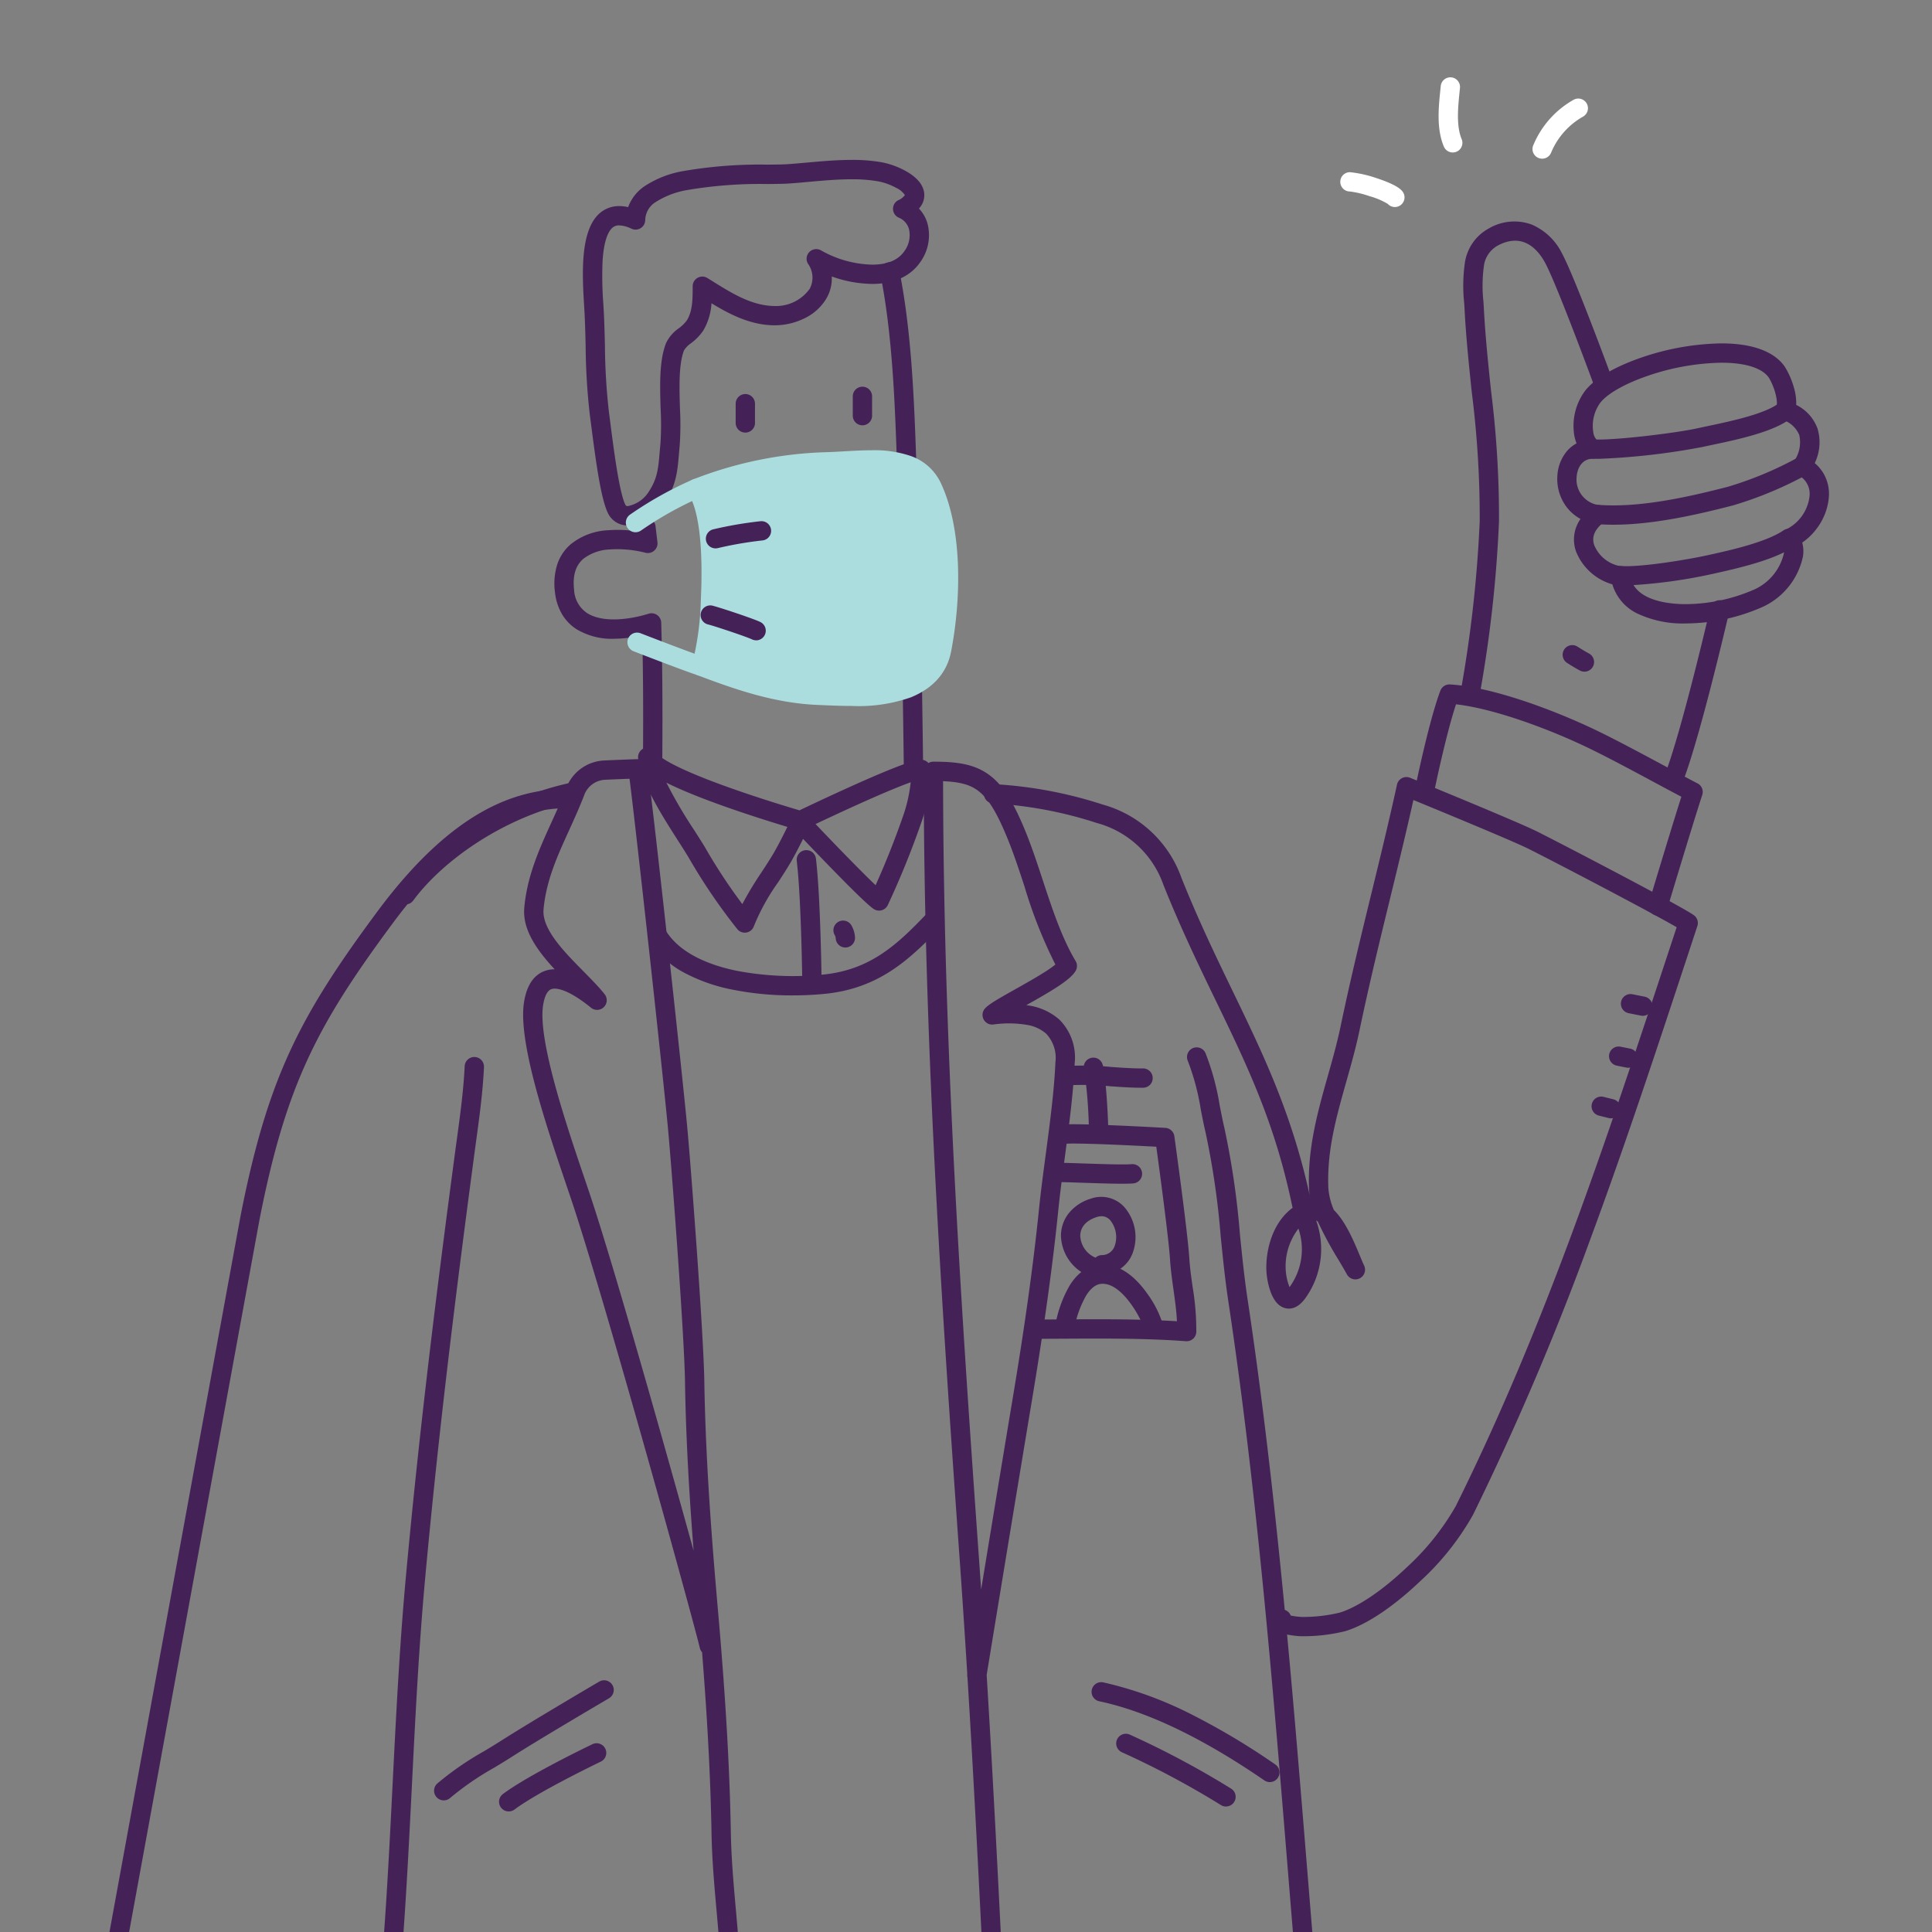 <svg xmlns="http://www.w3.org/2000/svg" width="300" height="300" viewBox="0 0 300 300">
  <rect x="0" y="0" width="300" height="300" fill="#808080" stroke="none"/>
  <g id="doctor" transform="translate(-257.306 -322.898)">
    <path id="Path_302" data-name="Path 302" d="M513.729,240.218h-.011a1.5,1.5,0,0,1-1.49-1.51c.052-7.491.016-13.425-.118-18.919a20.383,20.383,0,0,1-4.251.519,10.607,10.607,0,0,1-5.985-1.5,7.047,7.047,0,0,1-2.233-2.332,8.572,8.572,0,0,1-1.09-3.445,9.948,9.948,0,0,1,.37-4.283,7.017,7.017,0,0,1,2.043-3.077,9.982,9.982,0,0,1,5.89-2.214,19.142,19.142,0,0,1,4.395.176l-.055-.449a1.5,1.5,0,1,1,2.978-.363l.3,2.5a1.5,1.5,0,0,1-1.849,1.637,17.67,17.67,0,0,0-5.525-.516,7.2,7.2,0,0,0-4.163,1.481c-1.187,1.039-1.648,2.6-1.408,4.774a4.589,4.589,0,0,0,1.984,3.6c2.376,1.555,6.515,1.083,9.6.122a1.5,1.5,0,0,1,1.946,1.389c.175,6.072.227,12.525.169,20.923A1.5,1.5,0,0,1,513.729,240.218Z" transform="translate(-155.077 201.773)" fill="#442257"/>
    <path id="Path_303" data-name="Path 303" d="M565.652,185.049a1.5,1.5,0,0,1-1.5-1.448c-.328-9.505-.7-20.278-2.6-29.735a1.5,1.5,0,1,1,2.941-.592c1.953,9.7,2.329,20.6,2.661,30.224a1.5,1.5,0,0,1-1.447,1.551Z" transform="translate(-167.554 211.555)" fill="#442257"/>
    <path id="Path_304" data-name="Path 304" d="M567.574,248.279a1.5,1.5,0,0,1-1.5-1.481c0-.058-.074-5.924-.185-13.095a1.5,1.5,0,0,1,1.477-1.523h.024a1.5,1.5,0,0,1,1.5,1.477c.111,7.175.184,13.046.185,13.1a1.5,1.5,0,0,1-1.481,1.518Z" transform="translate(-168.418 195.711)" fill="#442257"/>
    <path id="Line_1" data-name="Line 1" d="M0,4.486a1.5,1.5,0,0,1-1.5-1.5V0A1.5,1.5,0,0,1,0-1.5,1.5,1.5,0,0,1,1.5,0V2.986A1.5,1.5,0,0,1,0,4.486Z" transform="translate(373.041 385.585)" fill="#442257"/>
    <path id="Path_305" data-name="Path 305" d="M510.973,189.024a3.359,3.359,0,0,1-3.142-2.035c-1.039-2.249-1.8-7.7-2.552-13.57-.074-.578-.143-1.117-.207-1.6a99.348,99.348,0,0,1-.647-10.679c-.041-1.668-.084-3.393-.167-5.037-.019-.371-.044-.793-.071-1.24-.266-4.408-.669-11.069,2.074-13.983a4.531,4.531,0,0,1,3.38-1.444,6.2,6.2,0,0,1,1.381.162,6.751,6.751,0,0,1,2.546-3.247,15.841,15.841,0,0,1,5.95-2.342,69.827,69.827,0,0,1,13.15-1.01c1.257-.011,2.343-.021,3.048-.068.992-.067,2.015-.158,3.1-.256,2.266-.2,4.608-.413,6.927-.413a26.06,26.06,0,0,1,4.747.386,12.734,12.734,0,0,1,3.688,1.37c1.668.944,2.61,2.046,2.8,3.276a3.007,3.007,0,0,1-.8,2.521,5.618,5.618,0,0,1,1.342,2.373,7.145,7.145,0,0,1-1.107,5.908c-1.524,2.24-4.116,3.425-7.5,3.425a19.3,19.3,0,0,1-6.269-1.154,6.16,6.16,0,0,1-.821,3.393,7.951,7.951,0,0,1-3.408,3.1,10.481,10.481,0,0,1-4.666,1.086c-.146,0-.294,0-.44-.009-3.537-.146-6.6-1.748-9.343-3.412a9.5,9.5,0,0,1-1.246,4.191l-.009.015a8.108,8.108,0,0,1-1.918,1.995,3.838,3.838,0,0,0-1.1,1.129c-.832,2.162-.72,5.8-.621,9.015a47.09,47.09,0,0,1-.038,5.71c-.047.476-.085.925-.122,1.36-.238,2.793-.426,5-2.418,7.865l-.017.024C515.351,187.377,513.041,189.024,510.973,189.024Zm-1.331-46.591a1.52,1.52,0,0,0-1.2.5c-.518.55-1.178,1.853-1.382,4.939a56.049,56.049,0,0,0,.117,6.806c.027.455.053.885.073,1.27.085,1.682.128,3.427.17,5.114a97.135,97.135,0,0,0,.622,10.357c.065.492.134,1.035.209,1.616.512,3.993,1.369,10.677,2.3,12.692.124.268.218.295.419.295a4.977,4.977,0,0,0,3.064-1.948c1.526-2.2,1.661-3.781,1.884-6.4.038-.445.077-.9.126-1.4a45.265,45.265,0,0,0,.025-5.323c-.113-3.67-.23-7.465.822-10.192l0-.007A5.92,5.92,0,0,1,518.9,158.4a5.692,5.692,0,0,0,1.259-1.244c.886-1.471.886-3.319.886-5.275a1.5,1.5,0,0,1,2.289-1.275l.79.492c2.918,1.822,5.936,3.705,9.31,3.844.105,0,.211.007.315.007a6.416,6.416,0,0,0,5.47-2.674,3.7,3.7,0,0,0-.276-3.9,1.5,1.5,0,0,1,2.074-2.041,16.772,16.772,0,0,0,7.9,2.193c2.377,0,4.065-.712,5.018-2.116l.009-.013a4.18,4.18,0,0,0,.687-3.394,2.674,2.674,0,0,0-1.58-1.772,1.5,1.5,0,0,1-.1-2.7,2.564,2.564,0,0,0,1.048-.8,3.151,3.151,0,0,0-1.35-1.123,9.663,9.663,0,0,0-2.708-1,23.129,23.129,0,0,0-4.2-.336c-2.185,0-4.46.2-6.659.4-1.1.1-2.139.192-3.165.261-.793.053-1.919.063-3.222.075a67.481,67.481,0,0,0-12.552.944,13.2,13.2,0,0,0-4.832,1.85,3.376,3.376,0,0,0-1.633,2.812,1.5,1.5,0,0,1-2.12,1.341A4.834,4.834,0,0,0,509.642,142.434Z" transform="translate(-156.181 215.464)" fill="#442257"/>
    <path id="Path_306" data-name="Path 306" d="M516.17,245.99a1.5,1.5,0,0,1,1.351.848c.024.044.488.811,3.817,2.375,2,.938,4.653,2,7.9,3.143,4.542,1.606,8.983,2.943,10.5,3.39,1.231-.588,4.47-2.127,7.882-3.665,8.946-4.033,10.365-4.142,10.9-4.184a1.5,1.5,0,0,1,1.615,1.522,26.079,26.079,0,0,1-1.555,8.439,134.154,134.154,0,0,1-5.127,12.6,1.5,1.5,0,0,1-2.2.6c-.542-.37-1.86-1.477-7.017-6.784-1.485-1.528-2.916-3.023-3.937-4.095-.537,1.084-1.234,2.441-1.909,3.614-.585,1.011-1.263,2.051-1.982,3.151a32.8,32.8,0,0,0-3.739,6.771,1.5,1.5,0,0,1-2.6.457,89.939,89.939,0,0,1-7.591-11.184c-.477-.785-1.032-1.654-1.621-2.574-2.478-3.874-5.562-8.695-6.164-12.7a1.5,1.5,0,0,1,1.483-1.723Zm35.39,21.384c1.543-3.437,2.948-6.965,4.185-10.513l.006-.017a23.082,23.082,0,0,0,1.256-5.452c-1.4.5-3.854,1.483-8.152,3.421-2.57,1.159-5.042,2.318-6.618,3.064C545.331,261.131,549.374,265.3,551.56,267.373Zm-13.7-9.056c-2.062-.622-5.855-1.8-9.709-3.163-3.364-1.192-6.125-2.3-8.207-3.281q-.461-.218-.867-.424a71.607,71.607,0,0,0,4.3,7.35c.6.941,1.171,1.83,1.668,2.651l.019.032a86.962,86.962,0,0,0,5.8,8.822,55.08,55.08,0,0,1,3.02-5c.7-1.065,1.353-2.072,1.9-3.01C536.527,261,537.321,259.423,537.861,258.317Z" transform="translate(-158.291 192.98)" fill="#442257"/>
    <path id="Path_307" data-name="Path 307" d="M539.022,290.741a46.66,46.66,0,0,1-9.312-.893,26.839,26.839,0,0,1-7.377-2.569,14.4,14.4,0,0,1-5.552-5.054,1.5,1.5,0,0,1,2.559-1.566c2.308,3.77,7.243,5.48,10.978,6.251a47.012,47.012,0,0,0,13.554.593c7.193-.758,11.3-4.524,15.925-9.368a1.5,1.5,0,0,1,2.17,2.071c-4.881,5.114-9.588,9.417-17.784,10.281A50.965,50.965,0,0,1,539.022,290.741Z" transform="translate(-158.666 186.721)" fill="#442257"/>
    <path id="Path_308" data-name="Path 308" d="M547.745,288.182a1.5,1.5,0,0,1-1.5-1.483c0-.133-.16-13.375-.864-19.189a1.5,1.5,0,0,1,2.978-.361c.724,5.976.879,18.965.886,19.515a1.5,1.5,0,0,1-1.483,1.517Z" transform="translate(-164.357 189.06)" fill="#442257"/>
    <path id="Path_309" data-name="Path 309" d="M554.344,283.664a1.5,1.5,0,0,1-1.5-1.411,1.181,1.181,0,0,0-.151-.511,1.5,1.5,0,1,1,2.607-1.484,4.2,4.2,0,0,1,.539,1.817,1.5,1.5,0,0,1-1.409,1.586Z" transform="translate(-165.768 186.361)" fill="#442257"/>
    <path id="Path_303-2" data-name="Path 303" d="M2484.187,311q-.362-4.4-.716-8.752c-2.393-29.349-4.867-59.7-9.325-89.275-.494-3.283-.837-6.678-1.17-9.96a124.188,124.188,0,0,0-2.362-16.217c-.279-1.178-.51-2.372-.734-3.527a37.046,37.046,0,0,0-2.012-7.537,1.5,1.5,0,1,1,2.761-1.173,39.851,39.851,0,0,1,2.2,8.138c.219,1.125.445,2.289.708,3.4a126.647,126.647,0,0,1,2.428,16.609c.329,3.247.669,6.605,1.151,9.816,4.473,29.678,6.952,60.079,9.348,89.478q.364,4.464.735,9Zm-48.368,0c-.654-13.078-1.35-26.317-2.164-39.529a1.478,1.478,0,0,1-.032-.536q-.533-8.616-1.138-17.2c-2.963-41.472-5.622-82.084-5.622-122.962a1.5,1.5,0,0,1,1.5-1.5c3.645,0,6.372.349,8.707,2.087,2.093,1.559,3.739,4.154,5.68,8.957.941,2.332,1.781,4.883,2.593,7.349,1.451,4.409,2.952,8.968,5.1,12.557a1.5,1.5,0,0,1,.008,1.531c-.82,1.4-3.565,3.025-7.664,5.332a9.279,9.279,0,0,1,5.123,2.224,8.315,8.315,0,0,1,2.392,6.793c-.2,4.587-.875,9.672-1.53,14.591-.4,2.97-.769,5.776-1.037,8.433-.863,8.489-2.209,18.163-4.115,29.579-2.1,12.6-6.493,39.373-6.986,42.376.823,13.344,1.525,26.716,2.186,39.919Zm-.343-57.478q.153,2.146.3,4.295c1.57-9.548,3.636-22.1,4.887-29.605,1.9-11.353,3.233-20.965,4.09-29.388.272-2.7.649-5.531,1.048-8.527.645-4.853,1.313-9.871,1.507-14.326a5.483,5.483,0,0,0-1.437-4.464,5.964,5.964,0,0,0-2.941-1.359,17.116,17.116,0,0,0-5.264-.063,1.5,1.5,0,0,1-1.293-2.491c.591-.658,2.023-1.479,4.718-2.993,1.46-.821,3.114-1.751,4.44-2.59a19.077,19.077,0,0,0,1.775-1.237,73.161,73.161,0,0,1-4.812-12.169c-.834-2.533-1.621-4.924-2.525-7.164-1.716-4.248-3.075-6.472-4.69-7.673-1.242-.925-2.783-1.356-5.414-1.465C2429.928,172.566,2432.554,212.625,2435.477,253.523Z" transform="translate(-2026.119 311.898)" fill="#442257"/>
    <path id="Path_311" data-name="Path 311" d="M631.321,385.158l-.316,0-.058,0a14.982,14.982,0,0,1-2.253-.288c-.6-.13-2.019-.434-2.361-1.619a1.8,1.8,0,0,1,.785-1.99,1.5,1.5,0,0,1,2.262.688,11.949,11.949,0,0,0,1.689.212,24.2,24.2,0,0,0,5.972-.685c2.82-.89,6.566-3.423,10.289-6.958a39.335,39.335,0,0,0,7.665-9.545c13.887-27.972,23.258-56.389,33.178-86.475l1.134-3.437c-3.837-2.224-17.691-9.5-22.96-12.153-2.276-1.151-13.627-5.836-17.92-7.6-1.2,5.358-2.444,10.463-3.652,15.415-1.586,6.5-3.226,13.226-4.724,20.393-.565,2.7-1.311,5.337-2.031,7.887-1.573,5.564-3.058,10.819-2.794,16.621a10.563,10.563,0,0,0,.853,3.347c1.821,1.788,3.079,4.8,4.062,7.157.244.584.454,1.089.639,1.488a1.5,1.5,0,0,1-2.676,1.352c-.374-.68-.831-1.45-1.315-2.265a56.293,56.293,0,0,1-3.2-5.932,2.293,2.293,0,0,0-.26-.166,13.073,13.073,0,0,1-1.5,11.806c-1.266,1.907-2.534,2.021-3.377,1.78-1.023-.292-1.8-1.252-2.316-2.854a11.893,11.893,0,0,1-.542-3.056c-.091-3.142.952-7.345,4.071-9.647-2.683-13.064-7-22-11.986-32.3-2.641-5.461-5.371-11.108-8.056-17.815a15.1,15.1,0,0,0-10.34-9.638l-.027-.008a63.157,63.157,0,0,0-16.1-3.026,1.5,1.5,0,1,1,.167-3,66.155,66.155,0,0,1,16.856,3.166A18.078,18.078,0,0,1,612.413,267.4c2.645,6.608,5.352,12.207,7.971,17.622,4.694,9.708,9.142,18.906,11.932,31.632q-.065-.452-.087-.894c-.286-6.288,1.336-12.025,2.9-17.574.707-2.5,1.438-5.087,1.982-7.685,1.509-7.214,3.154-13.963,4.746-20.489,1.334-5.47,2.713-11.126,4.022-17.09a1.5,1.5,0,0,1,2.033-1.067c.688.281,16.872,6.9,19.782,8.373,4.26,2.144,22.472,11.636,24.291,12.973a1.5,1.5,0,0,1,.536,1.679q-.753,2.281-1.5,4.557c-4.781,14.5-9.725,29.491-15.086,43.973a437.956,437.956,0,0,1-18.255,42.9,41.77,41.77,0,0,1-8.286,10.386c-2.388,2.268-7.058,6.279-11.507,7.661l-.088.024A27.205,27.205,0,0,1,631.321,385.158Zm-.745-63.294a9.575,9.575,0,0,0-1.98,6.325,8.52,8.52,0,0,0,.6,2.759c.043-.057.089-.123.138-.2A9.954,9.954,0,0,0,630.576,321.864Z" transform="translate(-171.649 191.815)" fill="#442257"/>
    <path id="Path_305-2" data-name="Path 305" d="M2300.306,311c3.864-21.124,20.113-109.961,20.407-111.469,4.213-21.314,9.214-30.84,21.189-46.988,12.1-16.32,21.927-18.676,28.263-19.029a1.5,1.5,0,0,1,.167,3c-5.733.319-14.668,2.514-26.02,17.82-11.679,15.748-16.555,25.032-20.656,45.78-.284,1.456-16.314,89.091-20.3,110.89Z" transform="translate(-2026 311.898)" fill="#442257"/>
    <path id="Path_312" data-name="Path 312" d="M614.822,352.593q-.056,0-.112,0c-6.179-.462-12.737-.426-19.079-.39-1.26.007-2.563.014-3.818.017h0a1.5,1.5,0,0,1,0-3c1.249,0,2.492-.01,3.807-.017,5.855-.033,11.891-.066,17.7.289-.069-1.586-.3-3.225-.539-4.935-.214-1.525-.436-3.1-.533-4.651-.195-3.186-1.635-13.875-2.132-17.512-4.2-.229-12.31-.615-14.243-.456a1.5,1.5,0,1,1-.247-2.99c2.794-.231,15.36.488,15.894.519a1.5,1.5,0,0,1,1.4,1.291c.085.611,2.082,15.008,2.323,18.961.09,1.432.293,2.883.509,4.419a40.747,40.747,0,0,1,.576,7.01,1.5,1.5,0,0,1-1.5,1.448Z" transform="translate(-173.261 178.568)" fill="#442257"/>
    <path id="Path_313" data-name="Path 313" d="M608.96,310.98c-1.662,0-3.311-.117-4.907-.231a44.317,44.317,0,0,0-6.529-.151,1.5,1.5,0,1,1-.23-2.991,47.259,47.259,0,0,1,6.972.15c1.606.115,3.267.233,4.885.223h.009a1.5,1.5,0,0,1,.009,3Z" transform="translate(-174.365 180.822)" fill="#442257"/>
    <path id="Path_314" data-name="Path 314" d="M603.243,318.642a1.5,1.5,0,0,1-1.5-1.5,72.681,72.681,0,0,0-.716-9.129A1.5,1.5,0,0,1,603.851,307c.512,1.416.892,8.344.892,10.142A1.5,1.5,0,0,1,603.243,318.642Z" transform="translate(-175.356 181.12)" fill="#442257"/>
    <path id="Path_315" data-name="Path 315" d="M610.734,357.177a1.5,1.5,0,0,1-1.474-1.234,16.538,16.538,0,0,0-2.139-3.9c-1.01-1.373-2.576-3.01-4.3-3.01-.351,0-1.431,0-2.572,1.839a15.911,15.911,0,0,0-1.74,4.647,1.5,1.5,0,0,1-2.92-.689,18.8,18.8,0,0,1,2.111-5.541c1.668-2.685,3.7-3.252,5.116-3.256,2.431,0,4.813,1.547,6.893,4.473a16.122,16.122,0,0,1,2.517,5.019,1.5,1.5,0,0,1-1.337,1.647A1.519,1.519,0,0,1,610.734,357.177Z" transform="translate(-174.294 173.211)" fill="#442257"/>
    <path id="Path_316" data-name="Path 316" d="M601.787,345.472a1.5,1.5,0,0,1-.524-.095,6.947,6.947,0,0,1-4.728-6.483,5.647,5.647,0,0,1,1.211-3.391,6.9,6.9,0,0,1,3.393-2.261,4.841,4.841,0,0,1,5.228,1.284,7.124,7.124,0,0,1,1.28,7.217A5.1,5.1,0,0,1,603,345c-.041,0-.082,0-.122,0A1.5,1.5,0,0,1,601.787,345.472Zm1.052-9.511a2.5,2.5,0,0,0-.772.134c-1.605.521-2.5,1.538-2.532,2.863a3.86,3.86,0,0,0,2.374,3.438,1.494,1.494,0,0,1,.941-.4,2.1,2.1,0,0,0,2.017-1.382,4.165,4.165,0,0,0-.693-4.046A1.764,1.764,0,0,0,602.839,335.961Z" transform="translate(-174.487 175.794)" fill="#442257"/>
    <path id="Path_317" data-name="Path 317" d="M630.157,442.4a1.493,1.493,0,0,1-.848-.264c-9.579-6.582-18.2-10.715-25.619-12.282a1.5,1.5,0,1,1,.62-2.935,58.7,58.7,0,0,1,13.99,5.126,109.511,109.511,0,0,1,12.708,7.619,1.5,1.5,0,0,1-.851,2.736Z" transform="translate(-175.676 157.22)" fill="#442257"/>
    <path id="Path_318" data-name="Path 318" d="M624.286,448.162a1.493,1.493,0,0,1-.789-.225,134.344,134.344,0,0,0-15.375-8.2A1.5,1.5,0,0,1,609.358,437a137.36,137.36,0,0,1,15.72,8.383,1.5,1.5,0,0,1-.792,2.775Z" transform="translate(-176.609 155.251)" fill="#442257"/>
    <path id="Path_319" data-name="Path 319" d="M476.67,445.16a1.5,1.5,0,0,1-1-2.614,46.634,46.634,0,0,1,7.235-5c.986-.594,1.917-1.155,2.813-1.733l.005,0c4.594-2.935,15-9.039,15.107-9.1a1.5,1.5,0,0,1,1.517,2.588c-.1.061-10.459,6.133-15.006,9.038-.934.6-1.927,1.2-2.888,1.78a44.449,44.449,0,0,0-6.774,4.661A1.5,1.5,0,0,1,476.67,445.16Z" transform="translate(-150.465 157.297)" fill="#442257"/>
    <path id="Path_320" data-name="Path 320" d="M489.251,449.285a1.5,1.5,0,0,1-.9-2.7c3.974-2.976,13.494-7.545,13.9-7.738a1.5,1.5,0,0,1,1.3,2.706c-.1.046-9.656,4.633-13.394,7.433A1.493,1.493,0,0,1,489.251,449.285Z" transform="translate(-152.954 154.89)" fill="#442257"/>
    <path id="Path_304-2" data-name="Path 304" d="M2394.9,311q-.132-1.562-.272-3.107c-.357-4-.726-8.141-.8-12.3-.148-8.343-.617-17.352-1.464-28.032a1.5,1.5,0,0,1-.35-.666c-1.019-4.317-14.143-51.854-19.559-68.409-.351-1.073-.785-2.352-1.244-3.705-1.462-4.317-3.283-9.689-4.658-14.808-1.666-6.2-2.269-10.556-1.844-13.316.4-2.574,1.458-4.21,3.157-4.862a4.43,4.43,0,0,1,1.6-.286c-2.7-2.921-5.032-6.124-4.707-9.6.448-4.943,2.37-9.161,4.227-13.241.784-1.721,1.595-3.5,2.286-5.317a6.622,6.622,0,0,1,5.852-4.263h.005c2.51-.12,5.2-.209,5.232-.21a1.5,1.5,0,0,1,1.535,1.3c1.016,7.636,5.09,44.711,6.115,55.317.57,5.933,2.577,32.441,2.7,39.948.2,12.537,1.186,25.1,2.226,36.814,1.12,13.013,1.722,23.587,1.893,33.28.07,4.05.436,8.134.788,12.085.1,1.117.2,2.242.295,3.373Zm-25.959-146.4c-.427.164-.992.734-1.266,2.517-.835,5.42,3.681,18.743,6.378,26.7.462,1.362.9,2.648,1.254,3.735,3.742,11.438,11.153,37.627,15.739,54.24-.665-8.566-1.2-17.432-1.335-26.3-.119-7.443-2.116-33.8-2.683-39.708-.973-10.061-4.692-43.973-5.928-53.86-1.01.038-2.443.094-3.82.159a3.622,3.622,0,0,0-3.2,2.333c-.726,1.907-1.557,3.731-2.361,5.5-1.834,4.028-3.567,7.833-3.97,12.272-.287,3.066,3.147,6.549,6.177,9.622,1.23,1.247,2.392,2.425,3.3,3.561a1.5,1.5,0,0,1-2.121,2.1c-2.681-2.191-4.571-2.957-5.631-2.957A1.491,1.491,0,0,0,2368.945,164.6ZM2342.992,311c.547-7.659.94-15.464,1.32-23.016.533-10.606,1.084-21.573,2.073-32.3,2.2-24,5.1-46.825,7.656-65.983q.119-.891.243-1.788c.513-3.755,1.043-7.637,1.214-11.35a1.5,1.5,0,1,1,3,.137c-.177,3.848-.717,7.8-1.239,11.619q-.122.894-.242,1.78c-2.548,19.125-5.449,41.908-7.642,65.859-.984,10.668-1.533,21.6-2.064,32.179-.377,7.5-.767,15.242-1.308,22.865Z" transform="translate(-2026.039 311.898)" fill="#442257"/>
    <path id="Path_322" data-name="Path 322" d="M469.269,271.685a1.5,1.5,0,0,1-1.207-2.389,41.694,41.694,0,0,1,11.131-10.023,48.592,48.592,0,0,1,15.924-6.522,1.5,1.5,0,0,1,.609,2.938c-11.356,2.352-20.863,9.422-25.246,15.385A1.5,1.5,0,0,1,469.269,271.685Z" transform="translate(-149.001 191.651)" fill="#442257"/>
    <path id="Path_324" data-name="Path 324" d="M702.9,269.689a1.5,1.5,0,0,1-1.437-1.932c.155-.515,3.5-11.648,5.061-16.533-1.328-.7-2.786-1.482-4.309-2.3-3.578-1.921-7.277-3.907-10.247-5.333-6.158-2.96-14.642-6.074-20.435-6.719-1.547,4.658-3.257,12.931-3.276,13.021a1.5,1.5,0,0,1-2.938-.6c.084-.406,2.066-10,3.783-14.54a1.5,1.5,0,0,1,1.488-.967c6.608.374,16.347,4.061,22.678,7.1,3.03,1.455,6.76,3.458,10.367,5.394,1.958,1.051,3.807,2.044,5.4,2.87a1.5,1.5,0,0,1,.733,1.8c-1.271,3.837-5.388,17.529-5.429,17.667A1.5,1.5,0,0,1,702.9,269.689Z" transform="translate(-188.137 195.392)" fill="#442257"/>
    <path id="Path_325" data-name="Path 325" d="M675.412,219.04a1.5,1.5,0,0,1-1.478-1.769,196.8,196.8,0,0,0,2.979-26.57,154.229,154.229,0,0,0-1.227-19.966c-.439-4.187-.893-8.517-1.115-12.747-.021-.4-.047-.8-.075-1.229a25.059,25.059,0,0,1,.109-6.141,7.25,7.25,0,0,1,3.7-5.349,7.838,7.838,0,0,1,6.645-.631,9.351,9.351,0,0,1,4.715,4.445c1.933,3.523,7.635,19.016,7.877,19.674a1.5,1.5,0,0,1-2.816,1.035c-.058-.159-5.866-15.939-7.693-19.269-1.031-1.887-3.35-4.732-7.312-2.61a4.232,4.232,0,0,0-2.17,3.265,22.549,22.549,0,0,0-.063,5.386c.027.417.055.849.077,1.265.218,4.152.668,8.443,1.1,12.592a156.358,156.358,0,0,1,1.242,20.373c0,.008,0,.016,0,.024a199.828,199.828,0,0,1-3.025,26.988A1.5,1.5,0,0,1,675.412,219.04Z" transform="translate(-189.838 213.115)" fill="#442257"/>
    <path id="Path_326" data-name="Path 326" d="M712.6,211.247a16.528,16.528,0,0,1-7.491-1.53,7.372,7.372,0,0,1-3.9-4.54,8.633,8.633,0,0,1-5.637-5.1,5.525,5.525,0,0,1-.063-3.537,6.017,6.017,0,0,1,.752-1.526,6.709,6.709,0,0,1-2.32-2.067,7.269,7.269,0,0,1-1.264-4.728,6.491,6.491,0,0,1,1.518-3.775,5.181,5.181,0,0,1,1.454-1.157,6.543,6.543,0,0,1-.367-1.32,9.149,9.149,0,0,1,1.667-6.808c2.007-2.618,6.44-4.41,8.9-5.244a40.094,40.094,0,0,1,12.294-2.156c4.8,0,8.208,1.254,9.843,3.625l.031.048a12.626,12.626,0,0,1,1.4,3.246,8.444,8.444,0,0,1,.34,2.633,6.627,6.627,0,0,1,3.309,3.675,7.4,7.4,0,0,1-.432,5.366,6.116,6.116,0,0,1,1.523,1.891,6.4,6.4,0,0,1,.668,3.426,9.324,9.324,0,0,1-1.791,4.721,9.439,9.439,0,0,1-2.342,2.3,5.141,5.141,0,0,1,.107,2.192,11.172,11.172,0,0,1-6.06,7.709A29.694,29.694,0,0,1,712.6,211.247Zm5.543-40.485a36.981,36.981,0,0,0-11.331,2c-3.591,1.216-6.389,2.8-7.486,4.228a6.1,6.1,0,0,0-1.091,4.475,2.207,2.207,0,0,0,.718,1.454,1.5,1.5,0,0,1-.808,2.758c-1.673.01-2.382,1.5-2.481,2.781a4.006,4.006,0,0,0,3.515,4.416,1.5,1.5,0,0,1,.69,2.657c-1.429,1.131-1.909,2.3-1.468,3.568a5.387,5.387,0,0,0,4.061,3.252,1.5,1.5,0,0,1,1.489,1.316c.511,4.137,6.219,4.584,8.649,4.584a26.941,26.941,0,0,0,10.85-2.368,8.2,8.2,0,0,0,4.378-5.445c.042-.277.1-.953-.212-1.243a1.5,1.5,0,0,1,.486-2.511,6.553,6.553,0,0,0,3.726-5.214,3.258,3.258,0,0,0-1.851-3.3,1.5,1.5,0,0,1-.575-2.085,5.108,5.108,0,0,0,.821-4.123,4.237,4.237,0,0,0-2.7-2.376,1.5,1.5,0,0,1-.857-1.913c.354-.962-.347-3.293-1.167-4.6C724.459,171.58,721.849,170.762,718.147,170.762Z" transform="translate(-193.537 208.459)" fill="#442257"/>
    <path id="Path_327" data-name="Path 327" d="M714.98,246.322a1.5,1.5,0,0,1-1.4-2.028c2.639-7.026,6.907-25.446,6.95-25.632a1.5,1.5,0,1,1,2.923.675c-.177.764-4.356,18.8-7.065,26.011A1.5,1.5,0,0,1,714.98,246.322Z" transform="translate(-197.647 198.611)" fill="#442257"/>
    <path id="Path_328" data-name="Path 328" d="M700.091,187.9c-.418,0-.788-.012-1.1-.037a1.5,1.5,0,1,1,.239-2.99c2.9.232,13.024-.995,16.272-1.741l.013,0c.46-.1.969-.209,1.507-.323,3.56-.752,8.94-1.889,11.094-3.6a1.5,1.5,0,0,1,1.867,2.349c-2.708,2.153-8.276,3.329-12.341,4.187-.529.112-1.03.218-1.476.316A107.4,107.4,0,0,1,700.091,187.9Z" transform="translate(-194.515 206.246)" fill="#442257"/>
    <path id="Path_329" data-name="Path 329" d="M702.528,200.262q-1.278,0-2.52-.091a1.5,1.5,0,1,1,.225-2.992c6.287.473,13.677-1.152,20.082-2.807a55.593,55.593,0,0,0,10.83-4.517,1.5,1.5,0,1,1,1.441,2.631,58.6,58.6,0,0,1-11.442,4.77l-.052.014C715.26,198.777,708.615,200.262,702.528,200.262Z" transform="translate(-194.714 204.114)" fill="#442257"/>
    <path id="Path_330" data-name="Path 330" d="M697.073,230.292a1.494,1.494,0,0,1-.711-.18c-.745-.4-1.5-.87-1.995-1.191a1.5,1.5,0,0,1,1.626-2.521c.454.293,1.133.716,1.794,1.072a1.5,1.5,0,0,1-.713,2.82Z" transform="translate(-193.74 196.903)" fill="#442257"/>
    <path id="Line_2" data-name="Line 2" d="M1.9,1.878A1.507,1.507,0,0,1,1.6,1.848L-.293,1.471A1.5,1.5,0,0,1-1.471-.293,1.5,1.5,0,0,1,.293-1.471l1.894.377A1.5,1.5,0,0,1,1.9,1.878Z" transform="translate(510.495 478.755)" fill="#442257"/>
    <path id="Line_3" data-name="Line 3" d="M1.487,1.8a1.507,1.507,0,0,1-.3-.029l-1.485-.3A1.5,1.5,0,0,1-1.471-.294,1.5,1.5,0,0,1,.294-1.471l1.485.3A1.5,1.5,0,0,1,1.487,1.8Z" transform="translate(508.656 486.899)" fill="#442257"/>
    <path id="Line_4" data-name="Line 4" d="M1.518,1.878a1.5,1.5,0,0,1-.363-.045L-.362,1.456A1.5,1.5,0,0,1-1.456-.362,1.5,1.5,0,0,1,.362-1.456l1.517.377a1.5,1.5,0,0,1-.361,2.956Z" transform="translate(505.943 494.674)" fill="#442257"/>
    <path id="Path_302-2" data-name="Path 302" d="M2221.982-183.732a11.175,11.175,0,0,0-2.834-1.2,14.933,14.933,0,0,0-3.036-.727,1.5,1.5,0,0,1-1.507-1.493,1.5,1.5,0,0,1,1.493-1.507,18.264,18.264,0,0,1,4.108.916c3.117,1.019,3.776,1.752,3.992,1.994a1.5,1.5,0,0,1-.115,2.118c-.026.023-.052.046-.079.067a1.494,1.494,0,0,1-.922.317A1.5,1.5,0,0,1,2221.982-183.732Zm23.4-7.133a1.5,1.5,0,0,1-.816-1.958,14.473,14.473,0,0,1,6.262-7.075,1.5,1.5,0,0,1,2.043.572,1.5,1.5,0,0,1-.573,2.043,11.463,11.463,0,0,0-4.959,5.6,1.49,1.49,0,0,1-.462.61,1.507,1.507,0,0,1-.926.319A1.5,1.5,0,0,1,2245.386-190.866Zm-14.7-1.779c-1.153-2.779-.822-6.028-.528-8.894q.026-.255.051-.5a1.5,1.5,0,0,1,1.642-1.344,1.5,1.5,0,0,1,1.343,1.643q-.026.252-.051.51c-.256,2.513-.548,5.361.315,7.439a1.5,1.5,0,0,1-.462,1.757,1.485,1.485,0,0,1-.349.2,1.5,1.5,0,0,1-.575.115A1.5,1.5,0,0,1,2230.686-192.645Z" transform="translate(-1749.181 538.293)" fill="#fff"/>
    <path id="Path_301" data-name="Path 301" d="M2243.866-167.454c-5.908-.245-11.292-1.947-16.76-3.983a1.5,1.5,0,0,1-1.4.973,1.5,1.5,0,0,1-.456-.072c-2.035-.648-9.722-3.628-10.047-3.755a1.5,1.5,0,0,1-.856-1.94,1.5,1.5,0,0,1,1.94-.857c.078.03,7.8,3.024,9.826,3.678a46.58,46.58,0,0,0,1.045-8.8c.194-4.189.318-11.8-1.489-16.035a1.516,1.516,0,0,1-.16.073,55.359,55.359,0,0,0-9.148,5.13,1.493,1.493,0,0,1-.856.269,1.5,1.5,0,0,1-1.232-.643,1.5,1.5,0,0,1,.375-2.088,57.494,57.494,0,0,1,9.778-5.465,1.5,1.5,0,0,1,1.941.856l.007.018a60,60,0,0,1,18.725-3.609c5.852-.137,13.845-1.694,16.487,3.965,3.282,7.039,2.913,17.6,1.492,25.042-.545,3.066-2.488,4.984-5.361,6.164a23.847,23.847,0,0,1-8.617,1.231C2247.236-167.3,2245.426-167.39,2243.866-167.454Z" transform="translate(-1859.516 598.317)" fill="#abdddf"/>
    <path id="Path_359_-_Outline" data-name="Path 359 - Outline" d="M552.754,188.469h0a17.354,17.354,0,0,1,6.146.894,8.088,8.088,0,0,1,4.675,4.235c3.432,7.359,3.082,18.228,1.609,25.949-.6,3.371-2.712,5.82-6.267,7.28a24.456,24.456,0,0,1-9.183,1.343c-1.619,0-3.2-.067-4.592-.127l-.7-.03c-6.742-.278-12.9-2.429-18.636-4.608a1.5,1.5,0,0,1-.887-1.886l.217-.636a45.134,45.134,0,0,0,1.156-9.157c0-.012,0-.023,0-.035.513-11.054-.993-15.048-1.936-16.445a1.5,1.5,0,0,1,.694-2.235,61.345,61.345,0,0,1,20.634-4.245h.011c.9-.021,1.848-.076,2.852-.135C549.922,188.552,551.342,188.469,552.754,188.469Zm-3.019,36.7a22.056,22.056,0,0,0,8.046-1.119c2.616-1.074,4.032-2.676,4.452-5.039l0-.018c1.386-7.262,1.752-17.413-1.379-24.128-1.111-2.381-3.534-3.4-8.1-3.4h0c-1.325,0-2.7.08-4.031.158-1.029.06-2,.117-2.951.139a58.336,58.336,0,0,0-18.056,3.447,24.552,24.552,0,0,1,1.507,7.412,75.233,75.233,0,0,1,.067,9.19,48.152,48.152,0,0,1-1.125,9.275c5.293,1.978,10.576,3.686,16.4,3.926l.706.03C546.634,225.1,548.18,225.17,549.735,225.17Z" transform="translate(-160.158 204.348)" fill="#abdddf"/>
    <path id="Path_360" data-name="Path 360" d="M529.289,206.408a1.5,1.5,0,0,1-.343-2.96,60.555,60.555,0,0,1,7.342-1.259,1.5,1.5,0,0,1,.324,2.982,57.55,57.55,0,0,0-6.977,1.2A1.5,1.5,0,0,1,529.289,206.408Z" transform="translate(-160.879 201.642)" fill="#442257"/>
    <path id="Path_361" data-name="Path 361" d="M535.406,223.908a1.494,1.494,0,0,1-.656-.152c-.777-.379-5.579-1.995-6.768-2.3a1.5,1.5,0,1,1,.756-2.9c1.186.309,6.238,1.981,7.326,2.511a1.5,1.5,0,0,1-.658,2.849Z" transform="translate(-160.694 198.416)" fill="#442257"/>
    <path id="Line_32" data-name="Line 32" d="M0,4.494a1.5,1.5,0,0,1-1.5-1.5V0A1.5,1.5,0,0,1,0-1.5,1.5,1.5,0,0,1,1.5,0V2.994A1.5,1.5,0,0,1,0,4.494Z" transform="translate(391.224 384.445)" fill="#442257"/>
    <path id="Path_364" data-name="Path 364" d="M605.69,329.608c-1.522,0-3.708-.069-6.253-.155-1.465-.05-2.73-.093-3.327-.093a1.5,1.5,0,0,1,0-3c.648,0,1.937.044,3.429.095,2.734.093,6.478.22,7.574.113a1.5,1.5,0,0,1,.292,2.986C607.013,329.592,606.43,329.608,605.69,329.608Z" transform="translate(-174.107 177.1)" fill="#442257"/>
    <path id="Path_365" data-name="Path 365" d="M705.427,212.462c-.375,0-.721-.011-1.033-.035a1.5,1.5,0,1,1,.232-2.991c2.96.229,10.458-1,13.647-1.725l.009,0c3.068-.676,8.778-1.933,11.522-3.791a1.5,1.5,0,1,1,1.682,2.484c-2.97,2.01-8.036,3.24-12.553,4.235A79.677,79.677,0,0,1,705.427,212.462Z" transform="translate(-195.581 201.349)" fill="#442257"/>
    <rect id="Rectangle_321" data-name="Rectangle 321" width="300" height="300" transform="translate(257.306 322.898)" fill="none"/>
  </g>
</svg>
